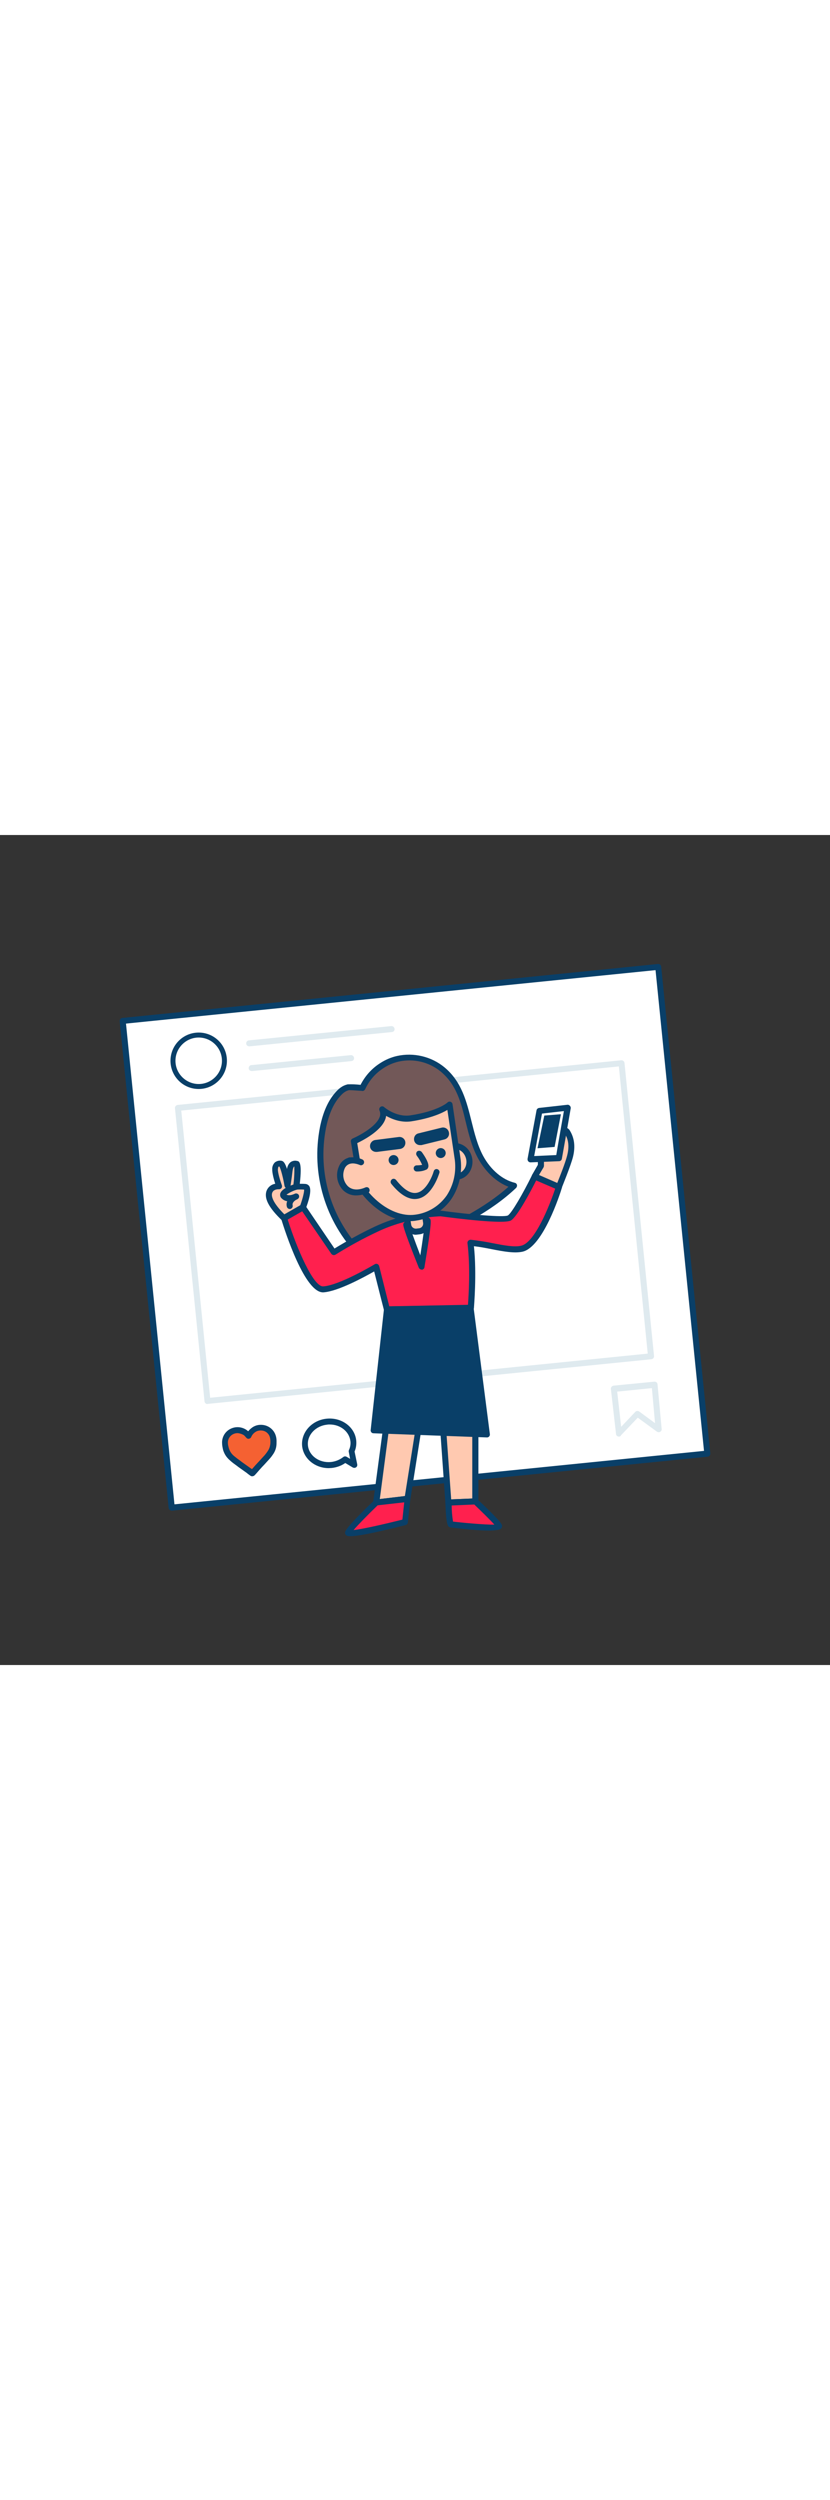 <svg version="1.1" id="Layer_1" xmlns="http://www.w3.org/2000/svg" xmlns:xlink="http://www.w3.org/1999/xlink" x="0px" y="0px" viewBox="0 0 500 500" style="width: 166px;" xml:space="preserve" data-imageid="social-media-47" imageName="Social Media" class="illustrations_image">
<rect x="0" y="0" width="500" height="500" fill="#333333" stroke="none"/>
<style type="text/css">
	.st0_social-media-47{fill:#FFFFFF;}
	.st1_social-media-47{fill:#093F68;}
	.st2_social-media-47{fill:#DFEAEF;}
	.st3_social-media-47{fill:#F56132;}
	.st4_social-media-47{fill:#FFC9B0;}
	.st5_social-media-47{fill:#725858;}
	.st6_social-media-47{fill:#68E1FD;}
</style>
<g id="social-media_social-media-47">
	
		<rect x="87.9" y="94.9" transform="matrix(0.995 -0.1 0.1 0.995 -23.056 26.315)" class="st0_social-media-47" width="324.2" height="294.7"/>
	<path class="st1_social-media-47" d="M103.5,407c-0.4,0-0.8-0.1-1.2-0.4c-0.4-0.3-0.6-0.7-0.7-1.2L72.1,112.2c-0.1-1,0.6-1.9,1.6-2c0,0,0,0,0,0&#10;&#9;&#9;l322.6-32.5c1-0.1,1.9,0.6,2,1.6c0,0,0,0,0,0l29.6,293.2c0.1,1-0.6,1.9-1.6,2c0,0,0,0,0,0L103.7,407H103.5z M75.9,113.6l29.2,289.6&#10;&#9;&#9;l319-32.2L394.9,81.4L75.9,113.6z"/>
	<path class="st2_social-media-47" d="M125,342.8c-0.9,0-1.7-0.7-1.8-1.6l-17.8-176.6c-0.1-0.5,0.1-1,0.4-1.3c0.3-0.4,0.7-0.6,1.2-0.7l267.2-26.9&#10;&#9;&#9;c1-0.1,1.9,0.6,2,1.6c0,0,0,0,0,0L394,313.8c0.1,1-0.6,1.9-1.6,2c0,0,0,0,0,0l-267.2,26.9H125z M109.2,166l17.4,173l263.6-26.6&#10;&#9;&#9;l-17.4-173L109.2,166z"/>
	<circle class="st0_social-media-47" cx="119.7" cy="136" r="15.5"/>
	<path class="st1_social-media-47" d="M119.7,153c-9.4,0-17-7.6-17-17s7.6-17,17-17s17,7.6,17,17S129,153,119.7,153z M119.7,122c-7.7,0-14,6.3-14,14&#10;&#9;&#9;s6.3,14,14,14s14-6.3,14-14S127.4,122,119.7,122z"/>
	<path class="st2_social-media-47" d="M150.2,127.3c-1,0-1.9-0.7-1.9-1.7c0-1,0.7-1.9,1.7-1.9l85.7-8.6c1-0.1,1.9,0.7,2,1.7c0.1,1-0.6,1.8-1.6,1.9&#10;&#9;&#9;l-85.7,8.6L150.2,127.3z"/>
	<path class="st2_social-media-47" d="M151.7,142.2c-1,0-1.9-0.7-1.9-1.7s0.7-1.9,1.7-1.9l59.8-6c1-0.1,1.9,0.7,2,1.7c0.1,1-0.6,1.8-1.6,1.9l-59.8,6&#10;&#9;&#9;H151.7z"/>
	<path class="st3_social-media-47" d="M152,384.5c-0.7-0.6-1.4-1.1-2.2-1.6l-6.1-4.4c-1.4-0.9-2.7-2-4-3.1c-1.1-1-2.1-2.1-2.8-3.4&#10;&#9;&#9;c-0.5-0.9-0.8-1.8-1.1-2.8c-0.2-0.9-0.3-1.8-0.4-2.7c-0.2-3.1,1.5-6,4.3-7.2c2.8-1.3,6.1-0.9,8.4,1.1c0.6,0.5,1.1,1,1.6,1.6&#10;&#9;&#9;l0.1,0.1l0.1-0.2c0.7-1.5,1.8-2.7,3.2-3.6c1.2-0.8,2.6-1.2,4-1.2c3.5-0.1,6.5,2.1,7.4,5.5c0.2,0.9,0.3,1.8,0.3,2.7c0,1,0,2-0.2,2.9&#10;&#9;&#9;c-0.3,1.5-0.9,2.8-1.7,4.1c-0.9,1.3-1.8,2.5-2.9,3.6c-1.6,1.7-3.2,3.4-4.7,5.1c-1.1,1.2-2.1,2.4-3.1,3.5L152,384.5z"/>
	<path class="st1_social-media-47" d="M151.9,386.3c-0.4,0-0.7-0.1-1-0.3l-0.7-0.5c-0.5-0.4-1-0.7-1.4-1.1l-5.2-3.7l-0.9-0.7c-1.4-1-2.8-2-4.1-3.2&#10;&#9;&#9;c-1.3-1.1-2.4-2.4-3.2-3.9c-0.5-1-1-2.1-1.2-3.3c-0.2-1-0.4-2-0.4-3c-0.3-3.8,1.8-7.4,5.3-9c3.4-1.6,7.4-1,10.2,1.4l0.2,0.2&#10;&#9;&#9;c0.7-0.9,1.6-1.7,2.6-2.4c1.5-1,3.2-1.5,4.9-1.5c4.3-0.1,8.1,2.7,9.2,6.8c0.3,1,0.4,2.1,0.4,3.1c0,1.1,0,2.2-0.2,3.3&#10;&#9;&#9;c-0.3,1.7-1,3.3-2,4.7c-0.9,1.4-2,2.6-3.1,3.8l-2.1,2.3c-0.9,0.9-1.7,1.8-2.6,2.8s-1.4,1.6-2.1,2.4l-1,1.1&#10;&#9;&#9;C153,386.1,152.5,386.3,151.9,386.3z M150.6,383.3l1.4,1.2L150.6,383.3z M143.1,360.3c-0.9,0-1.8,0.2-2.6,0.6&#10;&#9;&#9;c-2.1,1-3.4,3.2-3.2,5.5c0,0.8,0.2,1.6,0.4,2.4c0.2,0.8,0.5,1.6,0.9,2.4c0.6,1.1,1.4,2.1,2.4,2.9c1.2,1,2.5,2,3.8,2.9l0.9,0.7&#10;&#9;&#9;c1.7,1.2,3.5,2.5,5.2,3.7c0.3,0.2,0.6,0.4,0.9,0.6c0.7-0.8,1.4-1.6,2.1-2.4l2.6-2.8c0.7-0.8,1.4-1.5,2.1-2.3c1-1,1.9-2.2,2.7-3.4&#10;&#9;&#9;c0.7-1,1.2-2.2,1.4-3.4c0.2-0.8,0.2-1.7,0.2-2.5c0-0.8-0.1-1.5-0.3-2.3c-0.3-1.3-1.1-2.4-2.2-3.2c-1-0.7-2.2-1-3.4-1&#10;&#9;&#9;c-1.1,0-2.2,0.3-3.1,0.9c-1.1,0.7-2,1.7-2.5,2.9l-0.1,0.2c-0.3,0.6-0.8,0.9-1.4,1c-0.6,0.1-1.2-0.2-1.6-0.7c0,0-0.1-0.1-0.1-0.1&#10;&#9;&#9;c-0.4-0.5-0.8-0.9-1.2-1.3C145.9,360.9,144.5,360.4,143.1,360.3L143.1,360.3z"/>
	<path class="st0_social-media-47" d="M211.8,371.2c0.9-1.9,1.3-4.1,1.1-6.2c-0.7-7.2-7.8-12.4-15.9-11.6s-13.9,7.3-13.2,14.5s7.8,12.4,15.9,11.6&#10;&#9;&#9;c3-0.3,5.9-1.5,8.3-3.4l5.5,3.3L211.8,371.2z"/>
	<path class="st1_social-media-47" d="M198,381.4c-8.2,0-15.2-5.7-16-13.3c-0.8-8.2,5.8-15.6,14.8-16.5s17,5,17.8,13.2c0.2,2.3-0.1,4.5-1,6.6&#10;&#9;&#9;l1.6,7.7c0.2,1-0.4,1.9-1.4,2.1c-0.4,0.1-0.9,0-1.3-0.2l-4.5-2.7c-2.4,1.7-5.3,2.7-8.2,3C199.2,381.3,198.6,381.4,198,381.4z&#10;&#9;&#9; M198.6,355.1c-0.5,0-1,0-1.5,0.1c-7,0.7-12.2,6.3-11.6,12.5s6.8,10.7,13.9,10c2.7-0.3,5.2-1.3,7.4-3c0.6-0.5,1.4-0.5,2.1-0.1&#10;&#9;&#9;l2,1.2l-0.8-4.2c-0.1-0.4,0-0.8,0.1-1.1c0.8-1.7,1.1-3.5,0.9-5.3C210.4,359.3,205,355.1,198.6,355.1L198.6,355.1z"/>
</g>
<g id="character_social-media-47">
	<path class="st4_social-media-47" d="M253.9,345.9c0,0.7-8.5,53.9-8.5,53.9l-18.8,2.2l7.1-53.9L253.9,345.9z"/>
	<path class="st1_social-media-47" d="M226.6,403.9c-1,0-1.8-0.8-1.8-1.8c0-0.1,0-0.2,0-0.2l7.2-53.9c0.1-0.8,0.8-1.5,1.6-1.6l20.1-2.2&#10;&#9;&#9;c1-0.1,1.9,0.6,2,1.6c0,0.1,0,0.1,0,0.2c0,0.5-2.9,18.8-8.5,54.2c-0.1,0.8-0.8,1.4-1.6,1.5l-18.8,2.2L226.6,403.9z M235.4,349.8&#10;&#9;&#9;l-6.6,50.2l15.1-1.8c2.1-13.3,6.7-42,7.9-50.2L235.4,349.8z"/>
	<polygon class="st4_social-media-47" points="286.3,342.1 286.3,401.4 270.1,402.1 266,345.7 &#9;"/>
	<path class="st1_social-media-47" d="M270.1,403.9c-1,0-1.7-0.7-1.8-1.7l-4-56.4c-0.1-0.9,0.6-1.8,1.5-1.9l20.3-3.6c1-0.2,1.9,0.5,2.1,1.4&#10;&#9;&#9;c0,0.1,0,0.2,0,0.4v59.3c0,1-0.8,1.8-1.7,1.8L270.1,403.9L270.1,403.9z M268,347.2l3.8,53l12.7-0.5v-55.4L268,347.2z"/>
	<path class="st5_social-media-47" d="M229.9,139c3-2,6.3-3.4,9.8-4.2c9.5-2.1,19.5,0.2,27,6.4c16.4,13.7,13.5,35.7,23,53c4.4,7.9,11.4,14.9,20.2,17&#10;&#9;&#9;c-15.3,14.4-34.6,23.6-53.5,32.6l-22.6,10.7c-3,1.4-6.2,2.9-9.4,2.2c-2.7-0.5-5-2.5-6.9-4.5c-19.5-20.2-28-48.6-22.7-76.1&#10;&#9;&#9;c1.4-6.9,3.9-14,8.5-19.4c2-2.3,3.8-4,6.7-4.7c1-0.2,8.5,0.4,8.4,0.5C220.8,147,224.8,142.3,229.9,139z"/>
	<path class="st1_social-media-47" d="M225.8,258.7c-0.7,0-1.3-0.1-2-0.2c-3.2-0.6-5.6-2.8-7.9-5c-20-20.5-28.7-49.6-23.1-77.8&#10;&#9;&#9;c1.8-8.7,4.7-15.3,8.9-20.2c2.3-2.7,4.4-4.5,7.7-5.3c2.6-0.1,5.2,0,7.8,0.3c2.7-5.3,6.7-9.8,11.7-13l0,0c3.2-2.1,6.7-3.6,10.3-4.4&#10;&#9;&#9;c10-2.2,20.6,0.3,28.5,6.8c10.5,8.7,13.4,20.8,16.3,32.4c1.8,7.2,3.6,14.6,7.1,21.1c4.6,8.4,11.6,14.3,19,16.1&#10;&#9;&#9;c1,0.2,1.6,1.2,1.3,2.2c-0.1,0.3-0.3,0.7-0.5,0.9c-15.6,14.8-35.1,24-54,32.9l-22.6,10.7C232.1,257.3,229.1,258.7,225.8,258.7z&#10;&#9;&#9; M210.7,153.7h-0.5c-2.3,0.6-3.8,1.9-5.7,4.1c-3.8,4.4-6.4,10.5-8.1,18.6c-5.3,27,3,54.8,22.2,74.5c2.1,2.1,3.9,3.6,6,4&#10;&#9;&#9;c2.6,0.5,5.3-0.6,8.3-2.1l22.6-10.7c17.7-8.4,36-17,50.8-30.2c-7.2-2.8-13.7-8.8-18.2-16.9c-3.8-6.9-5.7-14.6-7.5-22&#10;&#9;&#9;c-2.8-11.6-5.5-22.5-15.1-30.5c-7.1-5.8-16.4-8-25.4-6c-3.3,0.8-6.4,2.1-9.2,4l0,0c-4.8,3.1-8.5,7.4-10.9,12.6&#10;&#9;&#9;c-0.3,0.6-0.9,1.1-1.6,1.1c-0.2,0-0.4,0-0.6-0.1C216.8,154.1,212.4,153.7,210.7,153.7L210.7,153.7z"/>
	<path class="st6_social-media-47 targetColor" d="M322.1,205.6c0,0-11.4,22.8-15.4,25.1s-41.3-2.7-41.3-2.7c-13.4,0.6-26.6,3.8-38.8,9.4&#10;&#9;&#9;c-8.8,4.2-17.4,8.9-25.6,14.1l-18.5-27.3l-11.4,6.5c0,0,13.3,43.6,23.7,42.9s31.8-13.6,31.8-13.6c3.3,13.4,6.5,25.7,6.5,25.7&#10;&#9;&#9;l50.5-0.9c0,0,2-21.6-0.2-39.2c11.1,0.9,23.7,5.2,31,3.5c11.6-2.7,22.3-37.3,22.3-37.3L322.1,205.6z" style="fill: rgb(255, 32, 78);"/>
	<path class="st1_social-media-47" d="M233.1,287.6c-0.8,0-1.6-0.6-1.8-1.4c0,0-2.8-10.9-5.9-23.3c-5.8,3.3-21.7,12-30.5,12.6&#10;&#9;&#9;c-11.2,0.7-23.2-36.7-25.5-44.2c-0.2-0.8,0.1-1.7,0.8-2.1l11.4-6.5c0.8-0.5,1.9-0.2,2.4,0.6l17.5,25.8c7.9-4.8,16-9.3,24.3-13.2&#10;&#9;&#9;c12.4-5.8,25.9-9,39.6-9.6h0.3c17.8,2.4,37.7,4.1,40.2,2.9c2.2-1.2,9.2-13.3,14.6-24.3c0.4-0.9,1.5-1.2,2.4-0.9l14.6,6.3&#10;&#9;&#9;c0.8,0.4,1.3,1.3,1,2.2c-1.1,3.7-11.4,35.7-23.7,38.5c-4.8,1.1-11.5-0.1-18.6-1.5c-3.5-0.7-7.2-1.4-10.7-1.8c1.8,17,0,36.5,0,37.3&#10;&#9;&#9;c-0.1,0.9-0.9,1.6-1.8,1.6L233.1,287.6L233.1,287.6z M226.6,258.3c0.2,0,0.5,0,0.7,0.1c0.5,0.2,0.9,0.7,1.1,1.2&#10;&#9;&#9;c2.7,10.7,5.2,20.7,6.1,24.3l47.4-0.9c0.4-5.3,1.5-22.8-0.3-37.1c-0.1-0.5,0.1-1.1,0.5-1.5c0.4-0.4,0.9-0.6,1.5-0.6&#10;&#9;&#9;c4.5,0.5,8.9,1.2,13.3,2.1c6.7,1.3,13,2.5,17.1,1.5c8.2-1.9,17.1-24.2,20.5-34.5l-11.4-5c-3,6-11.5,22.1-15.3,24.3&#10;&#9;&#9;c-4.2,2.4-33.2-1.3-42.3-2.5c-1.7,0-20.1,0.7-37.9,9.2c-8.8,4.1-17.3,8.8-25.5,13.9c-0.8,0.5-1.9,0.3-2.5-0.5L182,226.6l-8.7,5&#10;&#9;&#9;c5.5,17.4,15.5,40.7,21.4,40.3c9.8-0.6,30.8-13.2,31-13.3C226,258.4,226.3,258.3,226.6,258.3z"/>
	<path class="st0_social-media-47" d="M244.7,234.7c-0.1,2.1,9.2,25.3,9.2,25.3s4.4-27,3.7-27.7c-1.1-1.2-2.9-1.2-4.5-1.1c-2,0-4,0.4-5.8,1.2"/>
	<path class="st1_social-media-47" d="M254,261.8c-0.7,0-1.4-0.5-1.7-1.1c-3.5-8.8-9.5-23.9-9.4-26.1c0.1-1,0.9-1.8,1.9-1.7c0.3,0,0.7,0.1,0.9,0.3&#10;&#9;&#9;c-0.5-0.9-0.1-2,0.7-2.4c2.1-1,4.3-1.4,6.6-1.4c1.5-0.1,4.2-0.2,6,1.7c0.7,0.8,1.3,1.4-3.3,29.3c-0.1,0.8-0.8,1.4-1.6,1.5&#10;&#9;&#9;L254,261.8z M246.6,234.7c0.2,1.4,3.2,9.6,6.6,18.5c1.4-9,2.6-17.5,2.7-19.9c-0.9-0.3-1.8-0.3-2.7-0.2c-1.7,0-3.4,0.3-5,1&#10;&#9;&#9;c-0.6,0.3-1.3,0.3-1.9-0.1C246.5,234.1,246.6,234.4,246.6,234.7L246.6,234.7z"/>
	<path class="st4_social-media-47" d="M322.1,205.6l3.8-6.6c0,0-0.2-7,1.1-9.4s12-15.1,14.7-10.9s3.1,8.9,1.8,14.5s-6.8,18.7-6.8,18.7L322.1,205.6z"/>
	<path class="st1_social-media-47" d="M336.7,213.8c-0.2,0-0.5-0.1-0.7-0.1l-14.6-6.3c-0.5-0.2-0.8-0.6-1-1.1c-0.2-0.5-0.1-1,0.1-1.5l3.5-6.1&#10;&#9;&#9;c0-2,0-7.4,1.4-9.9c0.9-1.5,9.3-12.5,14.6-12.6c1.3-0.1,2.5,0.6,3.2,1.7c2.8,4.5,3.5,9.7,2,15.9c-1.4,5.6-6.7,18.4-6.9,19&#10;&#9;&#9;c-0.2,0.5-0.5,0.8-1,1C337.1,213.8,336.9,213.8,336.7,213.8z M324.7,204.8l11,4.8c1.5-3.7,5-12.5,6-16.7c1.3-5.3,0.8-9.4-1.5-13.1&#10;&#9;&#9;c-1.2-0.3-8.8,5.9-11.6,10.8c-0.8,1.3-1,5.8-0.9,8.5c0,0.3-0.1,0.7-0.2,1L324.7,204.8z"/>
	<path class="st0_social-media-47" d="M336.7,194.6c0.2-1.4,5.3-30.3,5.3-30.3l-17,1.9l-5.4,29.2L336.7,194.6z"/>
	<path class="st1_social-media-47" d="M319.6,197.2c-1,0-1.8-0.8-1.8-1.8c0-0.1,0-0.2,0-0.3l5.4-29.2c0.1-0.8,0.8-1.4,1.6-1.5l17-1.9&#10;&#9;&#9;c0.6-0.1,1.1,0.2,1.5,0.6c0.4,0.4,0.6,1,0.5,1.6c-2,11.6-5.1,29.2-5.3,30.2c-0.1,0.9-0.8,1.6-1.7,1.6L319.6,197.2L319.6,197.2z&#10;&#9;&#9; M336.7,194.6L336.7,194.6z M326.5,167.8l-4.7,25.6l13.3-0.6c0.8-5,3.5-20.3,4.6-26.5L326.5,167.8z"/>
	<path class="st4_social-media-47" d="M245,228.7l10.9-1.6l0,0l1.2,8.3c0.2,1.4-0.8,2.7-2.2,2.9h0l-5.8,0.9c-1.4,0.2-2.7-0.8-2.9-2.2l0,0L245,228.7&#10;&#9;&#9;L245,228.7z"/>
	<path class="st1_social-media-47" d="M250.5,240.8c-3.2,0-5.9-2.4-6.4-5.5l-0.9-6.3c-0.1-0.5,0.1-1,0.3-1.4c0.3-0.4,0.7-0.6,1.2-0.7l10.9-1.6&#10;&#9;&#9;c1-0.2,1.9,0.5,2.1,1.5c0,0,0,0,0,0l0.9,6.3c0.5,3.5-1.9,6.8-5.5,7.4l-1.6,0.2C251.1,240.7,250.8,240.8,250.5,240.8z M247,230.2&#10;&#9;&#9;l0.7,4.5c0.2,1.6,1.7,2.6,3.2,2.4l1.6-0.2l0,0c1.6-0.2,2.6-1.7,2.4-3.2l-0.7-4.5L247,230.2z"/>
	
		<ellipse transform="matrix(0.989 -0.147 0.147 0.989 -25.852 42.373)" class="st4_social-media-47" cx="274.5" cy="196.6" rx="8.2" ry="9.2"/>
	<path class="st1_social-media-47" d="M274.8,207.6c-2.3,0-4.5-0.8-6.2-2.3c-4.5-3.8-5.4-10.3-2.3-15.3c1.5-2.3,3.9-3.9,6.6-4.3&#10;&#9;&#9;c5.5-0.8,10.7,3.4,11.6,9.4l0,0c0.9,6-2.9,11.6-8.3,12.4C275.7,207.6,275.2,207.6,274.8,207.6z M274.3,189.2c-0.3,0-0.6,0-0.8,0.1&#10;&#9;&#9;c-1.7,0.3-3.2,1.3-4.1,2.7c-2.1,3.4-1.5,7.8,1.5,10.5c1.3,1.1,3,1.6,4.7,1.4c3.5-0.5,5.9-4.2,5.3-8.2l0,0&#10;&#9;&#9;C280.3,192,277.5,189.2,274.3,189.2z"/>
	<path class="st4_social-media-47" d="M250.4,230.5c-17.9,2.6-37.1-17-39.8-34.6l4.5,1l-2-12.4c0,0,21.5-9.2,17-19.2c0,0,7.7,6.8,17.2,5.4&#10;&#9;&#9;c17.4-2.6,23.5-8.2,23.5-8.2l4.7,31.8C278.2,211.8,268.3,227.9,250.4,230.5z"/>
	<path class="st1_social-media-47" d="M247.2,232.6c-7.8,0-16.3-3.7-23.6-10.4c-7.9-7.2-13.4-17-14.7-26c-0.1-1,0.6-1.9,1.6-2c0.2,0,0.4,0,0.6,0&#10;&#9;&#9;l1.9,0.4l-1.6-9.8c-0.2-0.8,0.3-1.7,1.1-2c3.7-1.6,13.9-7,16.1-12.7c0.6-1.3,0.6-2.8,0-4.1c-0.4-0.9,0-2,0.9-2.4&#10;&#9;&#9;c0.6-0.3,1.4-0.2,1.9,0.3c0.1,0.1,7.2,6.2,15.7,5c16.6-2.5,22.5-7.7,22.5-7.8c0.5-0.5,1.2-0.6,1.8-0.4c0.6,0.2,1.1,0.8,1.2,1.4&#10;&#9;&#9;l4.7,31.9c1.4,8.7-0.4,17.6-5.2,25c-4.9,7.3-12.8,12.1-21.5,13.3l0,0C249.5,232.5,248.4,232.6,247.2,232.6z M213,198.2&#10;&#9;&#9;c1.8,7.4,6.6,15.2,13.1,21.2c7.6,7,16.4,10.4,24.1,9.3l0,0c7.7-1,14.6-5.3,19-11.7c4.3-6.7,5.9-14.7,4.6-22.5l-4.3-28.9&#10;&#9;&#9;c-3.3,2-10.1,5.1-21.8,6.9c-6.2,0.9-11.7-1.4-15.1-3.3c-0.1,0.8-0.3,1.6-0.6,2.3c-2.7,6.9-13.1,12.3-16.8,14.1l1.8,11.1&#10;&#9;&#9;c0.2,1-0.5,1.9-1.5,2.1c-0.2,0-0.4,0-0.7,0L213,198.2z"/>
	<ellipse class="st1_social-media-47" cx="237.1" cy="195.8" rx="3" ry="3"/>
	<circle class="st1_social-media-47" cx="265.5" cy="191.6" r="3"/>
	<path class="st1_social-media-47" d="M251.4,202.7H251c-1,0-1.8-0.9-1.8-1.9c0-1,0.8-1.8,1.8-1.8c0,0,0,0,0,0c1.1,0,2.2-0.1,3.3-0.3&#10;&#9;&#9;c-0.8-1.9-1.9-3.8-3.2-5.5c-0.6-0.8-0.5-1.9,0.2-2.6c0.8-0.6,1.9-0.5,2.6,0.2c0.1,0.1,0.1,0.1,0.2,0.2c2.1,2.9,4.5,6.9,3.9,9.1&#10;&#9;&#9;c-0.2,0.7-0.7,1.4-1.5,1.6C254.9,202.4,253.2,202.7,251.4,202.7z M254.6,199.4L254.6,199.4z"/>
	<path class="st1_social-media-47" d="M226.6,190.9c-2,0-3.7-1.5-3.7-3.5c0-1.9,1.4-3.5,3.3-3.7l14.1-1.8c2-0.2,3.8,1.3,3.9,3.3&#10;&#9;&#9;c0.1,1.9-1.1,3.5-3,3.9l-14.1,1.8C226.9,190.9,226.7,190.9,226.6,190.9z"/>
	<path class="st1_social-media-47" d="M253,186.8c-2,0-3.6-1.6-3.6-3.6c0-1.7,1.1-3.2,2.8-3.5l13.8-3.4c2-0.5,3.9,0.7,4.4,2.7s-0.7,3.9-2.7,4.4&#10;&#9;&#9;l-13.8,3.4C253.6,186.8,253.3,186.8,253,186.8z"/>
	<path class="st4_social-media-47" d="M217.4,197.2c0,0-8.6-4.2-11.7,3.3s2.6,18.8,15,13.4"/>
	<path class="st1_social-media-47" d="M214.6,217.1c-3,0.1-5.8-1.1-7.9-3.1c-3.6-3.8-4.7-9.3-2.6-14.2c0.9-2.3,2.7-4.2,5-5.1&#10;&#9;&#9;c4.3-1.6,9.1,0.7,9.3,0.8c0.9,0.5,1.2,1.6,0.7,2.5c-0.5,0.8-1.5,1.2-2.3,0.8c-0.1,0-3.6-1.7-6.4-0.6c-1.3,0.5-2.4,1.6-2.9,3&#10;&#9;&#9;c-1.4,3.5-0.7,7.4,1.9,10.2c2.5,2.5,6.3,2.8,10.7,0.9c0.9-0.4,2-0.1,2.4,0.9s0.1,2-0.9,2.4c0,0-0.1,0-0.1,0.1&#10;&#9;&#9;C219.3,216.5,217,217.1,214.6,217.1z"/>
	<path class="st1_social-media-47" d="M249.9,219.3c-4.5,0-9.3-3.1-14.2-9.2c-0.6-0.8-0.5-1.9,0.3-2.6s1.9-0.5,2.6,0.3c4.7,5.9,8.9,8.5,12.6,7.7&#10;&#9;&#9;c5.5-1.1,9.2-9.8,10.1-13c0.3-1,1.3-1.5,2.2-1.2s1.5,1.3,1.2,2.2l0,0c-0.2,0.6-4.1,13.8-12.9,15.6&#10;&#9;&#9;C251.2,219.2,250.5,219.3,249.9,219.3z"/>
	<polygon class="st1_social-media-47" points="233.1,285.8 225.1,358.6 293.4,361.1 283.6,284.9 &#9;"/>
	<path class="st1_social-media-47" d="M293.4,362.9L293.4,362.9l-68.4-2.5c-0.5,0-1-0.2-1.3-0.6c-0.3-0.4-0.5-0.9-0.4-1.4l8-72.8&#10;&#9;&#9;c0.1-0.9,0.8-1.6,1.7-1.6l50.5-0.9c0.9,0,1.7,0.7,1.8,1.6l9.8,76.2c0.1,0.5-0.1,1.1-0.5,1.5C294.3,362.7,293.9,362.9,293.4,362.9z&#10;&#9;&#9; M227.1,356.9l64.2,2.3l-9.3-72.5l-47.3,0.9L227.1,356.9z"/>
	<path class="st6_social-media-47 targetColor" d="M245.4,399.9l-1.5,14c0,0-35.2,9-34.3,6.3s16.9-18,16.9-18L245.4,399.9z" style="fill: rgb(255, 32, 78);"/>
	<path class="st1_social-media-47" d="M211.1,422.4c-2,0-2.4-0.4-2.7-0.7c-0.5-0.6-0.7-1.4-0.4-2.1c0.9-2.8,12.5-14.1,17.4-18.8&#10;&#9;&#9;c0.3-0.3,0.6-0.4,1-0.5l18.8-2.2c1-0.1,1.9,0.6,2,1.6c0,0.1,0,0.3,0,0.4l-1.5,14c-0.1,0.8-0.6,1.4-1.4,1.6&#10;&#9;&#9;C223,421.1,214.6,422.4,211.1,422.4z M227.5,403.8c-5.7,5.5-11.7,11.6-14.5,14.9c5.4-0.6,17.8-3.4,29.4-6.3l1.1-10.4L227.5,403.8z"/>
	<path class="st6_social-media-47 targetColor" d="M270.1,402.1c0,0,0.4,12.9,1.6,13.1s30.3,3.6,29,0.9s-14.3-14.7-14.3-14.7L270.1,402.1z" style="fill: rgb(255, 32, 78);"/>
	<path class="st1_social-media-47" d="M294.3,419c-9.1,0-22.8-1.9-23-1.9c-1.4-0.3-2.5-0.5-3-14.9c0-1,0.7-1.8,1.7-1.9l16.2-0.7c0.5,0,1,0.2,1.3,0.5&#10;&#9;&#9;c2.2,2,13.3,12.4,14.7,15.2c0.4,0.7,0.3,1.6-0.2,2.3C301.3,418.6,298.2,419,294.3,419z M272.9,413.6c4.2,0.5,19.3,2,24.9,1.8&#10;&#9;&#9;c-2.3-2.6-7.4-7.6-12.1-12.1l-13.6,0.6C272.1,407.1,272.4,410.4,272.9,413.6L272.9,413.6z"/>
	<polygon class="st1_social-media-47" points="337.9,168.2 327.9,169 323.8,188.7 334.1,187.9 &#9;"/>
	<path class="st4_social-media-47" d="M182.5,224.2c0,0,4.7-12.1,1.5-12.4c-1.8-0.2-3.6-0.2-5.4,0c0,0,1.7-13.6,0-13.9s-3.5,0-4,4.5&#10;&#9;&#9;s-1.2,8.6-1.2,8.6s-2.2-13-4.2-13.2s-3.2,0.4-3.4,3.4s2.5,10.3,2.5,10.3s-4.9-0.5-6.1,3.7s3.1,9.8,8.9,15.4L182.5,224.2z"/>
	<path class="st1_social-media-47" d="M171.1,232.6c-0.5,0-0.9-0.2-1.3-0.5c-7.6-7.3-10.6-12.8-9.4-17.2c0.7-2.5,2.8-4.4,5.4-4.8&#10;&#9;&#9;c-0.8-2.5-1.9-6.5-1.8-8.7c-0.1-1.6,0.5-3.1,1.6-4.2c1.1-0.8,2.4-1.2,3.7-1c0.8,0.1,2.1,0.2,3.6,5c0.2-1.6,0.9-3.1,2.1-4.1&#10;&#9;&#9;c1.1-0.8,2.5-1.1,3.8-0.8c1.4,0.2,3.3,0.5,1.8,13.8c1.2,0,2.4,0,3.5,0.1c0.9,0.1,1.7,0.6,2.2,1.3c1.7,2.7-0.6,9.6-2.1,13.5&#10;&#9;&#9;c-0.1,0.4-0.4,0.7-0.8,0.9l-11.4,6.5C171.7,232.5,171.4,232.6,171.1,232.6z M167.7,213.4c-0.9,0-3.2,0.2-3.8,2.4&#10;&#9;&#9;c-0.5,1.9,0.4,5.7,7.4,12.7l9.6-5.5c1.4-3.9,2.4-7.9,2.3-9.4c-1.5-0.1-3-0.1-4.6,0c-1,0.1-1.9-0.6-2-1.6c0-0.1,0-0.3,0-0.4&#10;&#9;&#9;c0.6-3.9,0.8-7.9,0.7-11.9c-0.1,0-0.1,0-0.2,0.1c-0.1,0.1-0.6,0.6-0.9,2.8c-0.5,4.5-1.2,8.6-1.2,8.8c-0.2,0.9-0.9,1.5-1.8,1.5&#10;&#9;&#9;c-0.9,0-1.6-0.6-1.8-1.5c-0.8-4.7-2.2-10.2-3.1-11.7c-0.2,0-0.4,0-0.5,0.1c0,0-0.3,0.3-0.4,1.6c-0.1,1.9,1.4,6.9,2.4,9.6&#10;&#9;&#9;c0.3,0.9-0.1,2-1.1,2.3c-0.3,0.1-0.5,0.1-0.8,0.1L167.7,213.4z M182.5,224.2L182.5,224.2z"/>
	<path class="st1_social-media-47" d="M174.6,225.3c-0.9,0-1.6-0.6-1.8-1.4c-0.3-1.1-0.2-2.3,0.2-3.3c-1.2-0.2-2.3-0.7-3.2-1.6&#10;&#9;&#9;c-0.9-0.7-1.2-1.8-1-2.9c0.7-2.9,6-5,9.1-5.9c1-0.2,2,0.4,2.2,1.3c0.2,0.9-0.3,1.8-1.1,2.1c-2.3,0.6-4.4,1.7-6.4,3&#10;&#9;&#9;c1.3,0.8,3.3,0.2,4.3-0.2c0.3-0.1,0.6-0.3,0.9-0.4c0.9-0.3,2,0.2,2.3,1.1c0.3,0.8,0,1.7-0.8,2.2c-0.3,0.2-0.5,0.3-0.8,0.4&#10;&#9;&#9;c-0.9,0.5-2.6,1.7-2.2,3.4c0.2,1-0.4,1.9-1.4,2.2C174.8,225.2,174.7,225.3,174.6,225.3z"/>
	<path class="st2_social-media-47" d="M372.9,362.4c-0.2,0-0.4,0-0.6-0.1c-0.7-0.2-1.2-0.8-1.2-1.5l-3.1-27c-0.1-0.5,0.1-1,0.4-1.4&#10;&#9;&#9;c0.3-0.4,0.8-0.6,1.2-0.7l24.6-2.4c0.5,0,1,0.1,1.3,0.4c0.4,0.3,0.6,0.8,0.6,1.2l2.5,26.9c0.1,0.7-0.3,1.4-0.9,1.7&#10;&#9;&#9;c-0.6,0.4-1.4,0.3-2-0.1l-11.5-8.4l-10.1,10.6C373.9,362.2,373.4,362.4,372.9,362.4z M371.8,335.3l2.4,21.2l8.5-9&#10;&#9;&#9;c0.6-0.7,1.7-0.7,2.4-0.2l9.5,7l-1.9-21.1L371.8,335.3z"/>
</g>
</svg>